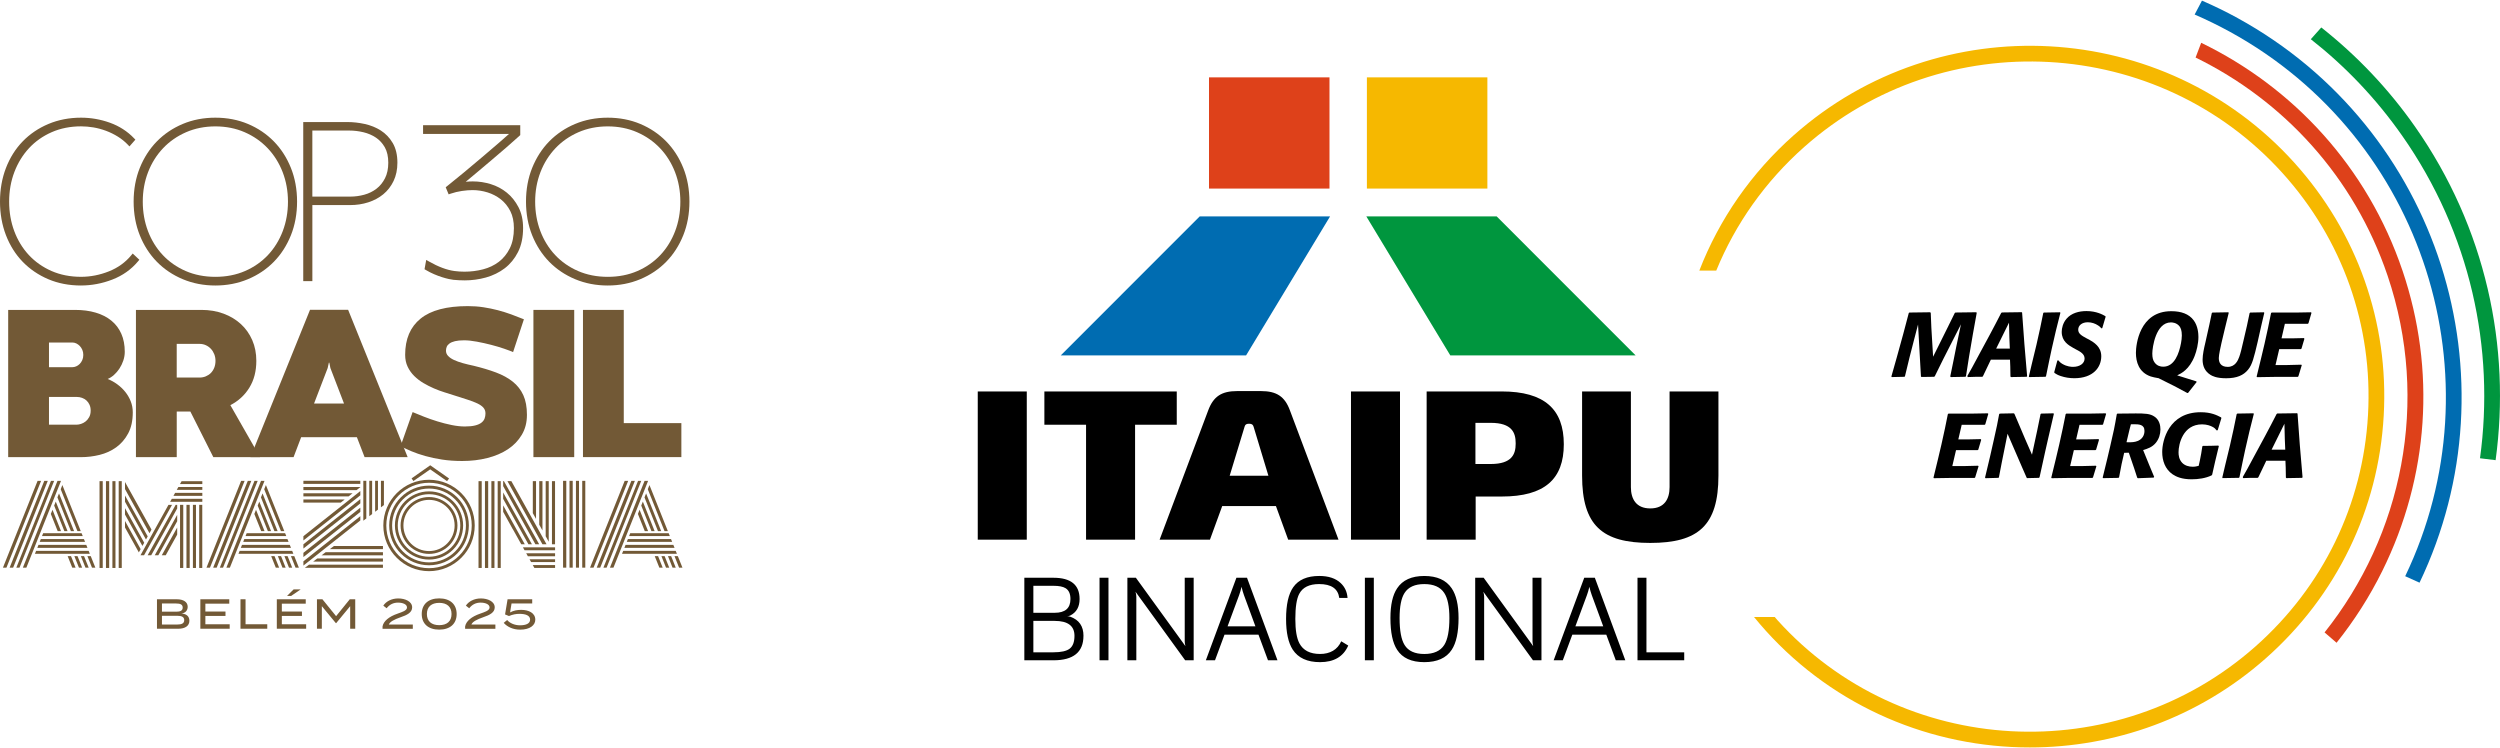 <svg xmlns="http://www.w3.org/2000/svg" id="Camada_1" data-name="Camada 1" viewBox="0 0 1280 383"><defs><style>      .cls-1 {        fill: #000;      }      .cls-1, .cls-2, .cls-3, .cls-4, .cls-5, .cls-6, .cls-7 {        stroke-width: 0px;      }      .cls-2 {        fill: #006cb1;      }      .cls-3 {        fill: none;      }      .cls-4 {        fill: #725936;      }      .cls-5 {        fill: #de411a;      }      .cls-6 {        fill: #00963e;      }      .cls-7 {        fill: #f6b800;      }    </style></defs><g><path class="cls-4" d="M41.51,146.18c-6.09,0-11.73-1.08-16.77-3.22-5.03-2.13-9.45-5.14-13.12-8.92-3.67-3.79-6.55-8.37-8.58-13.64-2.02-5.25-3.04-11.03-3.04-17.19s1.02-11.93,3.04-17.18c2.02-5.26,4.91-9.85,8.58-13.64,3.67-3.78,8.1-6.79,13.18-8.92,5.08-2.14,10.7-3.22,16.71-3.22,5.03,0,9.99.87,14.76,2.58,4.8,1.73,8.95,4.4,12.34,7.94l.7.73-3.03,3.46-.84-.88c-1.5-1.57-3.21-2.96-5.1-4.13-1.9-1.18-3.95-2.19-6.07-2.98-2.13-.79-4.3-1.38-6.45-1.74-2.17-.36-4.29-.54-6.31-.54-5.49,0-10.55,1.01-15.05,2.99-4.5,1.98-8.41,4.73-11.61,8.19-3.21,3.46-5.73,7.58-7.5,12.23-1.77,4.66-2.67,9.74-2.67,15.11s.88,10.45,2.62,15.12c1.73,4.65,4.24,8.77,7.44,12.22,3.2,3.45,7.11,6.21,11.61,8.19,4.5,1.98,9.6,2.99,15.17,2.99,4.76,0,9.54-.93,14.2-2.78,4.61-1.82,8.47-4.59,11.47-8.24l.75-.91,3.41,3.2-.67.8c-3.46,4.16-7.89,7.3-13.15,9.33-5.22,2.02-10.61,3.04-16.01,3.04Z"></path><path class="cls-4" d="M67.59,131.06c-3.06,3.71-6.99,6.54-11.69,8.39-4.72,1.87-9.57,2.81-14.4,2.81-5.64,0-10.82-1.02-15.38-3.03-4.57-2.01-8.54-4.81-11.79-8.32-3.25-3.51-5.79-7.68-7.55-12.4-1.76-4.73-2.65-9.87-2.65-15.3s.91-10.58,2.7-15.3c1.79-4.72,4.35-8.9,7.61-12.41,3.25-3.5,7.21-6.3,11.79-8.32,4.57-2.01,9.71-3.03,15.27-3.03,2.05,0,4.2.19,6.4.55,2.19.37,4.4.96,6.55,1.76,2.16.81,4.24,1.83,6.17,3.03,1.93,1.2,3.68,2.62,5.21,4.22l.43.45,2.32-2.65-.36-.38c-3.33-3.48-7.42-6.11-12.14-7.81-4.7-1.69-9.61-2.55-14.57-2.55-5.94,0-11.49,1.07-16.51,3.18-5.01,2.11-9.38,5.07-13,8.8-3.62,3.73-6.47,8.26-8.46,13.45-1.99,5.19-3,10.91-3,16.99s1.01,11.8,3,16.99c1.99,5.19,4.84,9.72,8.46,13.45,3.62,3.73,7.98,6.69,12.94,8.8,4.97,2.11,10.55,3.18,16.56,3.18,5.34,0,10.66-1.01,15.82-3,5.18-2,9.53-5.09,12.93-9.18l.34-.41-2.63-2.46-.39.47Z"></path><path class="cls-4" d="M110.26,146.18c-5.94,0-11.54-1.08-16.65-3.22-5.11-2.13-9.58-5.14-13.29-8.92-3.7-3.78-6.65-8.34-8.74-13.57-2.1-5.21-3.16-11.02-3.16-17.26s1.06-12.04,3.16-17.25c2.1-5.22,5.04-9.79,8.74-13.57,3.7-3.78,8.15-6.78,13.23-8.92,5.08-2.14,10.7-3.22,16.71-3.22s11.63,1.08,16.71,3.22c5.08,2.14,9.53,5.14,13.23,8.92,3.7,3.78,6.64,8.34,8.74,13.57,2.1,5.22,3.16,11.03,3.16,17.25s-1.06,12.04-3.16,17.26c-2.1,5.22-5.04,9.79-8.74,13.57-3.71,3.79-8.18,6.79-13.29,8.92-5.12,2.14-10.72,3.22-16.66,3.22ZM110.26,64.71c-5.41,0-10.46,1.01-15,2.99-4.54,1.98-8.51,4.74-11.78,8.2-3.28,3.46-5.86,7.57-7.66,12.23-1.81,4.66-2.72,9.74-2.72,15.1s.9,10.44,2.67,15.11c1.77,4.65,4.31,8.77,7.55,12.22,3.24,3.46,7.19,6.21,11.72,8.19,4.54,1.98,9.66,2.99,15.23,2.99s10.69-1.01,15.23-2.99c4.54-1.98,8.48-4.74,11.72-8.19,3.24-3.46,5.78-7.57,7.55-12.22,1.77-4.67,2.67-9.75,2.67-15.11s-.92-10.43-2.72-15.1c-1.8-4.65-4.38-8.77-7.66-12.23-3.28-3.46-7.24-6.22-11.78-8.2-4.54-1.98-9.59-2.99-15-2.99Z"></path><path class="cls-4" d="M139.82,72.77c-3.66-3.73-8.05-6.69-13.06-8.8-5.01-2.11-10.57-3.18-16.5-3.18s-11.49,1.07-16.51,3.18c-5.01,2.11-9.4,5.07-13.06,8.8-3.65,3.73-6.56,8.23-8.63,13.39-2.07,5.15-3.12,10.89-3.12,17.06s1.05,11.91,3.12,17.06c2.07,5.16,4.97,9.66,8.63,13.39,3.66,3.73,8.07,6.69,13.11,8.8,5.05,2.11,10.58,3.18,16.45,3.18s11.4-1.07,16.45-3.18c5.04-2.11,9.45-5.07,13.11-8.8,3.65-3.73,6.56-8.24,8.63-13.39,2.07-5.16,3.12-10.89,3.12-17.06s-1.05-11.9-3.12-17.06c-2.07-5.16-4.98-9.66-8.63-13.39ZM110.26,142.27c-5.64,0-10.84-1.02-15.44-3.03-4.61-2.01-8.61-4.81-11.9-8.32-3.29-3.51-5.87-7.68-7.66-12.4-1.79-4.72-2.7-9.87-2.7-15.3s.93-10.57,2.76-15.29c1.83-4.72,4.44-8.89,7.77-12.4,3.32-3.51,7.35-6.31,11.96-8.32,4.61-2.01,9.73-3.03,15.22-3.03s10.61,1.02,15.22,3.03c4.61,2.01,8.63,4.81,11.96,8.32,3.33,3.51,5.94,7.68,7.77,12.4,1.83,4.73,2.76,9.87,2.76,15.29s-.91,10.57-2.7,15.3c-1.79,4.72-4.37,8.89-7.66,12.4-3.29,3.51-7.29,6.31-11.9,8.32-4.6,2.01-9.8,3.03-15.44,3.03Z"></path><path class="cls-4" d="M311.16,146.18c-5.94,0-11.54-1.08-16.66-3.22-5.11-2.13-9.58-5.13-13.29-8.92-3.7-3.78-6.64-8.34-8.74-13.57-2.1-5.22-3.16-11.02-3.16-17.26s1.06-12.04,3.16-17.25c2.1-5.22,5.04-9.79,8.74-13.57,3.7-3.78,8.15-6.78,13.23-8.92,5.08-2.14,10.7-3.22,16.71-3.22s11.63,1.08,16.71,3.22c5.08,2.14,9.53,5.14,13.23,8.92,3.7,3.78,6.64,8.34,8.74,13.57,2.1,5.22,3.16,11.03,3.16,17.25s-1.06,12.04-3.16,17.26c-2.1,5.22-5.04,9.79-8.74,13.57-3.71,3.79-8.18,6.79-13.29,8.92-5.12,2.14-10.72,3.22-16.66,3.22ZM311.16,64.71c-5.41,0-10.46,1.01-15,2.99-4.54,1.98-8.51,4.74-11.78,8.2-3.28,3.46-5.86,7.57-7.66,12.23-1.81,4.66-2.72,9.74-2.72,15.1s.9,10.45,2.67,15.11c1.77,4.65,4.31,8.77,7.55,12.22,3.24,3.46,7.18,6.21,11.72,8.19,4.54,1.98,9.66,2.99,15.23,2.99s10.69-1.01,15.23-2.99c4.54-1.98,8.48-4.74,11.72-8.19,3.24-3.45,5.78-7.57,7.55-12.22,1.77-4.66,2.67-9.75,2.67-15.11s-.92-10.44-2.72-15.1c-1.8-4.65-4.38-8.77-7.66-12.23-3.28-3.46-7.24-6.22-11.78-8.2-4.54-1.98-9.59-2.99-15-2.99Z"></path><path class="cls-4" d="M340.72,72.77c-3.66-3.73-8.05-6.69-13.06-8.8-5.01-2.11-10.57-3.18-16.5-3.18s-11.49,1.07-16.51,3.18c-5.01,2.11-9.4,5.07-13.06,8.8-3.65,3.73-6.56,8.23-8.63,13.39-2.07,5.15-3.12,10.89-3.12,17.06s1.05,11.91,3.12,17.06c2.07,5.16,4.97,9.66,8.63,13.39,3.66,3.73,8.07,6.69,13.11,8.8,5.05,2.11,10.58,3.18,16.45,3.18s11.4-1.07,16.45-3.18c5.04-2.11,9.45-5.07,13.11-8.8,3.65-3.73,6.56-8.24,8.63-13.39,2.07-5.16,3.12-10.89,3.12-17.06s-1.05-11.9-3.12-17.06c-2.07-5.16-4.98-9.66-8.63-13.39ZM311.16,142.27c-5.64,0-10.84-1.02-15.44-3.03-4.61-2.01-8.61-4.81-11.9-8.32-3.29-3.51-5.87-7.68-7.66-12.4-1.79-4.72-2.7-9.87-2.7-15.3s.93-10.57,2.76-15.29c1.83-4.72,4.44-8.89,7.77-12.4,3.32-3.51,7.35-6.31,11.96-8.32,4.61-2.01,9.73-3.03,15.22-3.03s10.61,1.02,15.22,3.03c4.61,2.01,8.63,4.81,11.96,8.32,3.33,3.51,5.94,7.68,7.77,12.4,1.83,4.73,2.76,9.87,2.76,15.29s-.91,10.57-2.7,15.3c-1.79,4.72-4.37,8.89-7.66,12.4-3.29,3.51-7.29,6.31-11.9,8.32-4.6,2.01-9.8,3.03-15.44,3.03Z"></path><path class="cls-4" d="M155.26,143.94V62.49h22.6c2.89,0,5.87.33,8.85.98,3.02.66,5.8,1.78,8.25,3.34,2.48,1.58,4.55,3.74,6.12,6.42,1.59,2.7,2.39,6.09,2.39,10.07,0,3.51-.66,6.66-1.96,9.37-1.3,2.71-3.07,5-5.28,6.81-2.19,1.8-4.78,3.18-7.7,4.12-2.89.93-6,1.4-9.23,1.4h-19.37v38.95h-4.68ZM179.42,100.66c2.35,0,4.74-.33,7.1-.97,2.31-.63,4.4-1.66,6.22-3.05,1.8-1.38,3.28-3.2,4.39-5.39,1.11-2.18,1.67-4.86,1.67-7.95s-.59-5.79-1.76-7.85c-1.18-2.07-2.72-3.76-4.58-5-1.89-1.26-4.05-2.19-6.42-2.75-2.41-.57-4.83-.86-7.19-.86h-18.93v33.82h19.49Z"></path><path class="cls-4" d="M194.67,67.26c-2.4-1.52-5.11-2.62-8.07-3.27-2.94-.64-5.88-.96-8.74-.96h-22.06v80.38h3.6v-38.95h19.91c3.18,0,6.23-.46,9.07-1.37,2.86-.91,5.38-2.27,7.52-4.02,2.14-1.76,3.87-3.99,5.13-6.63,1.26-2.64,1.9-5.72,1.9-9.14,0-3.89-.78-7.19-2.32-9.8-1.53-2.6-3.54-4.7-5.95-6.24ZM199.33,83.3c0,3.17-.58,5.93-1.73,8.19-1.15,2.26-2.68,4.14-4.54,5.57-1.87,1.44-4.03,2.5-6.41,3.15-2.4.66-4.84.99-7.24.99h-20.02v-34.9h19.46c2.4,0,4.86.3,7.31.88,2.43.58,4.64,1.53,6.59,2.83,1.93,1.29,3.53,3.03,4.74,5.18,1.21,2.14,1.83,4.87,1.83,8.11Z"></path><path class="cls-4" d="M237.81,143.55c-1.73,0-3.63-.09-5.64-.28-2.23-.21-8.62-1.72-14.15-5.04l-.66-.4.86-4.75,1.36.77c4.82,2.75,9.25,4.41,13.17,4.92,1.67.22,3.33.33,5.06.33,3.25,0,6.45-.4,9.52-1.2,3.02-.78,5.73-2.07,8.06-3.84,2.31-1.75,4.2-4.07,5.61-6.89,1.41-2.82,2.12-6.3,2.12-10.36,0-3.39-.62-6.33-1.84-8.73-1.23-2.42-2.86-4.44-4.85-6.01-2.01-1.58-4.3-2.78-6.8-3.56-2.53-.78-5.11-1.18-7.67-1.18-1.64,0-3.49.15-5.49.44-1.97.29-3.92.76-5.78,1.4l-.99.34-1.5-3.64.66-.52c2.47-1.95,5.29-4.24,8.37-6.81,3.11-2.59,6.27-5.25,9.4-7.89,3.08-2.6,6.07-5.16,8.89-7.6,1.94-1.68,3.65-3.18,5.11-4.49h-44.02v-4.45h49.76v5.06l-.36.33c-1.85,1.7-4.04,3.65-6.52,5.79-2.48,2.14-5.08,4.37-7.73,6.61-2.6,2.2-5.27,4.45-8.17,6.89-1.75,1.47-3.47,2.9-5.13,4.27.04,0,.07,0,.11-.01,1.19-.11,2.37-.17,3.52-.17,3.08,0,6.17.47,9.17,1.39,3.03.93,5.79,2.39,8.2,4.34,2.42,1.95,4.44,4.46,6,7.46,1.57,3.02,2.36,6.6,2.36,10.64,0,4.78-.87,8.92-2.58,12.31-1.71,3.38-4,6.18-6.81,8.33-2.78,2.12-6.02,3.71-9.61,4.72-3.55.99-7.25,1.49-10.99,1.49Z"></path><path class="cls-4" d="M259.1,99.02c-2.36-1.9-5.06-3.33-8.02-4.24-2.95-.91-5.98-1.37-9.01-1.37-1.13,0-2.3.06-3.47.17-.65.06-1.32.17-2.01.31,2.12-1.75,4.34-3.6,6.63-5.52,2.9-2.43,5.58-4.68,8.17-6.88,2.65-2.24,5.25-4.46,7.73-6.61,2.47-2.13,4.66-4.08,6.5-5.78l.18-.17v-4.29h-48.68v3.38h44.88c-1.67,1.52-3.74,3.34-6.15,5.44-2.82,2.44-5.81,5-8.89,7.61-3.12,2.64-6.29,5.29-9.4,7.89-3.1,2.58-5.92,4.87-8.38,6.82l-.34.27,1.15,2.8.51-.18c1.89-.66,3.87-1.14,5.88-1.43,2.02-.29,3.9-.44,5.57-.44,2.61,0,5.25.41,7.83,1.21,2.57.8,4.92,2.03,6.98,3.65,2.05,1.62,3.73,3.7,4.99,6.19,1.26,2.48,1.9,5.5,1.9,8.98,0,4.14-.73,7.71-2.18,10.6-1.45,2.89-3.39,5.27-5.77,7.08-2.39,1.81-5.17,3.13-8.25,3.93-3.11.8-6.36,1.21-9.65,1.21-1.75,0-3.43-.11-5.13-.33-3.98-.52-8.48-2.2-13.36-4.99l-.7-.4-.66,3.64.34.2c5.45,3.27,11.73,4.76,13.92,4.97,2,.19,3.88.28,5.59.28,3.69,0,7.33-.5,10.84-1.48,3.52-.99,6.69-2.54,9.43-4.63,2.74-2.1,4.98-4.84,6.65-8.14,1.67-3.31,2.52-7.37,2.52-12.06,0-3.95-.77-7.45-2.3-10.39-1.52-2.93-3.49-5.38-5.86-7.29Z"></path><g><path class="cls-4" d="M41.49,234.05H4.19v-75.38h34.14c3.95,0,7.5.46,10.64,1.39,3.14.92,5.82,2.29,8.04,4.1,2.22,1.81,3.92,4.05,5.1,6.71,1.18,2.66,1.77,5.75,1.77,9.26,0,1.52-.25,3.01-.75,4.49-.5,1.48-1.16,2.84-1.97,4.07-.81,1.24-1.75,2.33-2.8,3.27-1.05.94-2.13,1.63-3.24,2.08,1.7.66,3.33,1.56,4.88,2.69,1.55,1.13,2.92,2.42,4.1,3.88,1.18,1.46,2.12,3.08,2.83,4.85.7,1.77,1.05,3.66,1.05,5.65,0,4.29-.79,7.89-2.36,10.81-1.57,2.92-3.61,5.28-6.12,7.1-2.51,1.81-5.35,3.1-8.51,3.88-3.16.78-6.33,1.16-9.51,1.16ZM37.11,175.36h-12.03v12.64h11.97c.63,0,1.28-.14,1.94-.42.66-.28,1.27-.68,1.8-1.22.54-.54.98-1.19,1.33-1.97.35-.78.53-1.66.53-2.66s-.17-1.83-.5-2.6c-.33-.78-.77-1.44-1.3-1.99-.54-.55-1.13-.99-1.77-1.3-.65-.31-1.3-.47-1.97-.47ZM25.08,203.24v14.19h14.24c.63,0,1.35-.13,2.16-.39.81-.26,1.58-.66,2.3-1.22.72-.55,1.34-1.29,1.86-2.22.52-.92.78-2.05.78-3.38,0-1.11-.19-2.1-.58-2.97-.39-.87-.91-1.6-1.55-2.19-.65-.59-1.4-1.04-2.27-1.36-.87-.31-1.78-.47-2.74-.47h-14.19Z"></path><path class="cls-4" d="M133.11,234.05h-23.89l-11.75-23.33h-6.98v23.33h-20.89v-75.38h33.53c4.1,0,7.87.64,11.31,1.91,3.44,1.27,6.4,3.06,8.9,5.35,2.49,2.29,4.43,5.04,5.82,8.23,1.39,3.2,2.08,6.73,2.08,10.61,0,5.28-1.19,9.86-3.57,13.72-2.38,3.86-5.63,6.84-9.73,8.95l15.19,26.6ZM90.49,193.31h11.69c1.11,0,2.16-.2,3.16-.61,1-.41,1.87-.98,2.6-1.72.74-.74,1.32-1.63,1.75-2.69.42-1.05.64-2.23.64-3.52,0-1.22-.21-2.36-.64-3.44-.43-1.07-1.01-2-1.75-2.77-.74-.78-1.6-1.39-2.58-1.83-.98-.44-2.02-.66-3.13-.66h-11.75v17.24Z"></path><path class="cls-4" d="M208.73,234.05h-22.06l-3.94-10.2h-28.54l-3.88,10.2h-22.06l30.48-75.43h19.51l30.48,75.43ZM168.38,185.67l-.61,2.77-6.98,18.18h15.35l-6.98-18.18-.55-2.77h-.22Z"></path><path class="cls-4" d="M205.05,228.56l6.21-17.57c1.66.7,3.59,1.49,5.79,2.35,2.2.87,4.5,1.67,6.9,2.41,2.4.74,4.82,1.36,7.26,1.86,2.44.5,4.71.75,6.82.75s3.9-.18,5.27-.53c1.37-.35,2.44-.83,3.21-1.44.78-.61,1.31-1.32,1.61-2.13.3-.81.44-1.68.44-2.6,0-1.14-.34-2.11-1.03-2.91-.68-.79-1.72-1.52-3.1-2.19-1.39-.66-3.12-1.33-5.21-1.99-2.09-.67-4.52-1.44-7.29-2.33-1.26-.41-2.74-.88-4.46-1.41-1.72-.53-3.48-1.19-5.29-1.97-1.81-.78-3.59-1.68-5.35-2.72-1.76-1.03-3.34-2.25-4.74-3.63-1.4-1.39-2.53-2.97-3.38-4.77-.85-1.79-1.27-3.81-1.27-6.07,0-8.09,2.63-14.27,7.9-18.54s13.33-6.4,24.19-6.4c2.77,0,5.43.19,7.98.58,2.55.39,5.02.9,7.4,1.52,2.38.63,4.68,1.35,6.9,2.16,2.22.81,4.36,1.65,6.43,2.49l-5.54,16.79c-1-.44-2.51-1.02-4.54-1.72-2.03-.7-4.26-1.37-6.68-1.99-2.42-.63-4.87-1.17-7.34-1.63-2.48-.46-4.66-.69-6.54-.69s-3.43.15-4.63.44c-1.2.3-2.14.69-2.83,1.19-.68.5-1.16,1.06-1.41,1.69-.26.63-.39,1.29-.39,1.99,0,1.04.37,1.94,1.11,2.72.74.78,1.75,1.46,3.02,2.05,1.28.59,2.77,1.13,4.49,1.61,1.72.48,3.56.92,5.51,1.33,4.29,1.04,8.11,2.18,11.47,3.44,3.36,1.26,6.23,2.83,8.59,4.71,2.36,1.89,4.17,4.19,5.4,6.9,1.24,2.72,1.86,6.07,1.86,10.06s-.88,7.3-2.63,10.25c-1.76,2.96-4.13,5.42-7.12,7.4-2.99,1.98-6.5,3.47-10.53,4.49-4.03,1.02-8.31,1.52-12.86,1.52-3.69,0-7.11-.24-10.25-.72-3.14-.48-6.02-1.09-8.65-1.83-2.62-.74-4.99-1.55-7.09-2.44-2.11-.89-3.97-1.72-5.6-2.49Z"></path><path class="cls-4" d="M273.11,234.05v-75.38h20.89v75.38h-20.89Z"></path><path class="cls-4" d="M298.48,234.05v-75.38h20.89v57.97h29.49v17.4h-50.38Z"></path></g><g><path class="cls-4" d="M96.97,317.78c0,2.72-2.22,4.14-5.78,4.14h-10.82v-15.09h10.19c3.32,0,5.54,1.36,5.54,3.84,0,1.72-1.06,3.28-3.28,3.43,2.35.15,4.14,1.23,4.14,3.69ZM82.92,313.19h7.24c2.03,0,3.38-.45,3.38-2.11s-1.36-2.09-3.38-2.09h-7.24v4.2ZM94.32,317.52c0-1.7-1.36-2.24-3.62-2.24h-7.78v4.48h7.78c2.26,0,3.62-.54,3.62-2.24Z"></path><path class="cls-4" d="M117.6,319.65v2.26h-15.02v-15.09h14.81v2.26h-12.24v4.03h10.3v2.26h-10.3v4.27h12.46Z"></path><path class="cls-4" d="M136.84,319.63v2.28h-13.71v-15.09h2.59v12.8h11.12Z"></path><path class="cls-4" d="M156.75,319.65v2.26h-15.02v-15.09h14.81v2.26h-12.24v4.03h10.3v2.26h-10.3v4.27h12.46ZM149.08,305.11h-2.11l3.36-3.34h3.62l-4.87,3.34Z"></path><path class="cls-4" d="M181.88,306.83v15.09h-2.59v-11.57l-7.18,8.71h-.15l-7.18-8.71v11.57h-2.5v-15.09h2.8l7,8.64,7-8.64h2.78Z"></path><path class="cls-4" d="M203.89,306.4c3.53,0,7.13,1.53,7.13,4.57,0,2.59-2.48,3.92-5.99,5.09-3.1,1.08-5.43,2.26-5.95,3.71h12.28v2.16h-15.5v-1.19c.47-2.69,3.25-5.02,7.69-6.55,2.78-.97,4.83-1.68,4.83-3.17,0-1.68-2.28-2.48-4.59-2.48-2.44,0-4.35.99-5.84,2.89l-1.7-1.34c1.34-2.09,4.16-3.69,7.63-3.69Z"></path><path class="cls-4" d="M215.93,314.37c0-4.96,3.34-8,8.94-8s8.94,3.04,8.94,8-3.32,8-8.94,8-8.94-3.04-8.94-8ZM231.19,314.37c0-3.77-2.44-5.71-6.31-5.71s-6.31,1.94-6.31,5.71,2.41,5.71,6.31,5.71,6.31-1.94,6.31-5.71Z"></path><path class="cls-4" d="M246.17,306.4c3.53,0,7.13,1.53,7.13,4.57,0,2.59-2.48,3.92-5.99,5.09-3.1,1.08-5.43,2.26-5.95,3.71h12.28v2.16h-15.5v-1.19c.47-2.69,3.25-5.02,7.69-6.55,2.78-.97,4.83-1.68,4.83-3.17,0-1.68-2.28-2.48-4.59-2.48-2.44,0-4.35.99-5.84,2.89l-1.7-1.34c1.34-2.09,4.16-3.69,7.63-3.69Z"></path><path class="cls-4" d="M266.3,320.15c2.95,0,5.11-.86,5.11-2.91s-2.16-2.95-5.45-2.95c-1.79,0-3.45.32-5.37,1.12l-2-.82,1.29-7.76h12.61v2.16h-10.58l-.75,4.57c1.87-.99,3.6-1.31,5.71-1.31,3.81,0,7.2,1.59,7.2,5.04,0,2.82-2.74,5.09-7.76,5.09-3.6,0-6.53-1.38-8.41-3.47l1.75-1.47c1.29,1.53,3.69,2.72,6.66,2.72Z"></path></g><rect class="cls-4" x="288.29" y="246.19" width="1.65" height="44.45"></rect><polygon class="cls-4" points="196.57 246.17 196.57 258.6 195.74 259.23 195.04 259.75 195.04 246.17 196.57 246.17"></polygon><rect class="cls-4" x="155.34" y="246.16" width="29.15" height="1.59"></rect><polygon class="cls-4" points="196.07 289.12 196.07 290.72 156.07 290.72 157.24 289.85 158.21 289.12 196.07 289.12"></polygon><g><path class="cls-4" d="M219.66,245.64c-12.9,0-23.4,10.5-23.4,23.4s10.5,23.4,23.4,23.4,23.4-10.5,23.4-23.4-10.5-23.4-23.4-23.4ZM219.66,290.91c-12.06,0-21.87-9.81-21.87-21.87s9.81-21.86,21.87-21.86,21.87,9.81,21.87,21.86-9.81,21.87-21.87,21.87Z"></path><path class="cls-4" d="M219.66,248.64c-11.25,0-20.39,9.15-20.39,20.39s9.15,20.39,20.39,20.39,20.39-9.15,20.39-20.39-9.15-20.39-20.39-20.39ZM219.66,287.94c-10.42,0-18.9-8.48-18.9-18.9s8.48-18.9,18.9-18.9,18.9,8.48,18.9,18.9-8.48,18.9-18.9,18.9Z"></path><path class="cls-4" d="M219.66,251.58c-9.63,0-17.46,7.83-17.46,17.46s7.83,17.46,17.46,17.46,17.46-7.84,17.46-17.46-7.83-17.46-17.46-17.46ZM219.66,285.05c-8.83,0-16.01-7.18-16.01-16.01s7.18-16.01,16.01-16.01,16.01,7.18,16.01,16.01-7.18,16.01-16.01,16.01Z"></path><path class="cls-4" d="M219.66,254.48c-8.03,0-14.56,6.53-14.56,14.56s6.53,14.56,14.56,14.56,14.56-6.53,14.56-14.56-6.53-14.56-14.56-14.56ZM219.66,282.15c-7.23,0-13.11-5.88-13.11-13.11s5.88-13.11,13.11-13.11,13.11,5.88,13.11,13.11-5.88,13.11-13.11,13.11Z"></path></g><polygon class="cls-4" points="228.89 246.35 220.27 240.31 211.66 246.29 210.73 244.93 220.28 238.22 229.93 244.99 228.89 246.35"></polygon><g><polygon class="cls-4" points="31.24 271.93 29.53 271.93 26.02 263.14 26.49 261.97 26.88 261 31.24 271.93"></polygon><polygon class="cls-4" points="20.96 246.19 20.19 246.19 20.11 246.19 19.25 246.19 1.51 290.63 2.37 290.63 2.45 290.63 3.3 290.63 21.04 246.19 20.96 246.19"></polygon><polygon class="cls-4" points="26.1 246.19 8.36 290.63 9.99 290.63 27.73 246.19 26.1 246.19"></polygon><polygon class="cls-4" points="45.99 283.56 17.88 283.56 18.49 282.03 45.38 282.03 45.99 283.56"></polygon><polygon class="cls-4" points="34.58 271.93 32.95 271.93 27.73 258.86 28.16 257.78 28.55 256.81 34.58 271.93"></polygon><polygon class="cls-4" points="37.93 271.93 36.3 271.93 29.4 254.67 29.83 253.59 30.22 252.62 37.93 271.93"></polygon><polygon class="cls-4" points="41.35 271.93 39.64 271.93 31.08 250.48 31.55 249.31 31.93 248.33 41.35 271.93"></polygon><polygon class="cls-4" points="22.68 246.19 24.47 246.19 6.73 290.63 4.94 290.63 22.68 246.19"></polygon><polygon class="cls-4" points="29.44 246.19 31.24 246.19 13.5 290.63 11.71 290.63 29.44 246.19"></polygon><polygon class="cls-4" points="44.77 280.5 19.1 280.5 19.71 278.97 44.17 278.97 44.77 280.5"></polygon><polygon class="cls-4" points="43.55 277.44 20.32 277.44 20.9 275.99 42.97 275.99 43.55 277.44"></polygon><polygon class="cls-4" points="42.36 274.46 21.51 274.46 22.1 273 41.78 273 42.36 274.46"></polygon><line class="cls-3" x1="18.49" y1="282.03" x2="17.88" y2="283.56"></line><line class="cls-3" x1="19.71" y1="278.97" x2="19.1" y2="280.5"></line><line class="cls-3" x1="20.9" y1="275.99" x2="20.32" y2="277.44"></line><line class="cls-3" x1="22.1" y1="273" x2="21.51" y2="274.46"></line><polygon class="cls-4" points="48.82 290.63 47.1 290.63 44.76 284.75 46.47 284.75 48.82 290.63"></polygon><polygon class="cls-4" points="45.4 290.63 43.76 290.63 41.41 284.75 43.04 284.75 45.4 290.63"></polygon><polygon class="cls-4" points="42.05 290.63 40.42 290.63 38.07 284.75 39.7 284.75 42.05 290.63"></polygon><polygon class="cls-4" points="38.7 290.63 36.99 290.63 34.64 284.75 36.36 284.75 38.7 290.63"></polygon></g><g><polygon class="cls-4" points="135.44 271.93 133.73 271.93 130.22 263.14 130.69 261.97 131.08 261 135.44 271.93"></polygon><polygon class="cls-4" points="125.17 246.19 124.39 246.19 124.31 246.19 123.46 246.19 105.72 290.63 106.57 290.63 106.65 290.63 107.51 290.63 125.25 246.19 125.17 246.19"></polygon><polygon class="cls-4" points="130.3 246.19 112.56 290.63 114.2 290.63 131.94 246.19 130.3 246.19"></polygon><polygon class="cls-4" points="150.2 283.56 122.09 283.56 122.7 282.03 149.59 282.03 150.2 283.56"></polygon><polygon class="cls-4" points="138.79 271.93 137.15 271.93 131.94 258.86 132.37 257.78 132.75 256.81 138.79 271.93"></polygon><polygon class="cls-4" points="142.13 271.93 140.5 271.93 133.61 254.67 134.04 253.59 134.43 252.62 142.13 271.93"></polygon><polygon class="cls-4" points="145.56 271.93 143.84 271.93 135.28 250.48 135.75 249.31 136.14 248.33 145.56 271.93"></polygon><polygon class="cls-4" points="126.88 246.19 128.68 246.19 110.94 290.63 109.14 290.63 126.88 246.19"></polygon><polygon class="cls-4" points="133.65 246.19 135.44 246.19 117.7 290.63 115.91 290.63 133.65 246.19"></polygon><polygon class="cls-4" points="148.98 280.5 123.3 280.5 123.91 278.97 148.37 278.97 148.98 280.5"></polygon><polygon class="cls-4" points="147.75 277.44 124.52 277.44 125.1 275.99 147.17 275.99 147.75 277.44"></polygon><polygon class="cls-4" points="146.56 274.46 125.72 274.46 126.3 273 145.98 273 146.56 274.46"></polygon><line class="cls-3" x1="122.7" y1="282.03" x2="122.09" y2="283.56"></line><line class="cls-3" x1="123.91" y1="278.97" x2="123.3" y2="280.5"></line><line class="cls-3" x1="125.1" y1="275.99" x2="124.52" y2="277.44"></line><line class="cls-3" x1="126.3" y1="273" x2="125.72" y2="274.46"></line><polygon class="cls-4" points="153.02 290.63 151.31 290.63 148.96 284.75 150.67 284.75 153.02 290.63"></polygon><polygon class="cls-4" points="149.6 290.63 147.96 290.63 145.62 284.75 147.25 284.75 149.6 290.63"></polygon><polygon class="cls-4" points="146.25 290.63 144.62 290.63 142.27 284.75 143.91 284.75 146.25 290.63"></polygon><polygon class="cls-4" points="142.91 290.63 141.2 290.63 138.85 284.75 140.56 284.75 142.91 290.63"></polygon></g><g><polygon class="cls-4" points="331.82 271.93 330.12 271.93 326.61 263.14 327.07 261.97 327.47 261 331.82 271.93"></polygon><polygon class="cls-4" points="321.55 246.19 320.77 246.19 320.7 246.19 319.84 246.19 302.1 290.63 302.96 290.63 303.03 290.63 303.89 290.63 321.63 246.19 321.55 246.19"></polygon><polygon class="cls-4" points="326.69 246.19 308.95 290.63 310.58 290.63 328.32 246.19 326.69 246.19"></polygon><polygon class="cls-4" points="346.58 283.56 318.47 283.56 319.08 282.03 345.97 282.03 346.58 283.56"></polygon><polygon class="cls-4" points="335.17 271.93 333.54 271.93 328.32 258.86 328.75 257.78 329.14 256.81 335.17 271.93"></polygon><polygon class="cls-4" points="338.52 271.93 336.88 271.93 329.99 254.67 330.42 253.59 330.81 252.62 338.52 271.93"></polygon><polygon class="cls-4" points="341.94 271.93 340.23 271.93 331.67 250.48 332.13 249.31 332.52 248.33 341.94 271.93"></polygon><polygon class="cls-4" points="323.26 246.19 325.06 246.19 307.32 290.63 305.53 290.63 323.26 246.19"></polygon><polygon class="cls-4" points="330.03 246.19 331.83 246.19 314.09 290.63 312.29 290.63 330.03 246.19"></polygon><polygon class="cls-4" points="345.36 280.5 319.68 280.5 320.29 278.97 344.75 278.97 345.36 280.5"></polygon><polygon class="cls-4" points="344.14 277.44 320.91 277.44 321.49 275.99 343.56 275.99 344.14 277.44"></polygon><polygon class="cls-4" points="342.95 274.46 322.1 274.46 322.68 273 342.36 273 342.95 274.46"></polygon><line class="cls-3" x1="319.08" y1="282.03" x2="318.47" y2="283.56"></line><line class="cls-3" x1="320.29" y1="278.97" x2="319.68" y2="280.5"></line><line class="cls-3" x1="321.49" y1="275.99" x2="320.91" y2="277.44"></line><line class="cls-3" x1="322.68" y1="273" x2="322.1" y2="274.46"></line><polygon class="cls-4" points="349.41 290.63 347.69 290.63 345.35 284.75 347.05 284.75 349.41 290.63"></polygon><polygon class="cls-4" points="345.98 290.63 344.34 290.63 342 284.75 343.63 284.75 345.98 290.63"></polygon><polygon class="cls-4" points="342.64 290.63 341 290.63 338.65 284.75 340.29 284.75 342.64 290.63"></polygon><polygon class="cls-4" points="339.29 290.63 337.58 290.63 335.23 284.75 336.94 284.75 339.29 290.63"></polygon></g><g><rect class="cls-4" x="50.96" y="246.35" width="1.64" height="44.45"></rect><polygon class="cls-4" points="87.96 255.4 87.11 256.92 103.59 256.92 103.59 255.4 87.96 255.4"></polygon><polygon class="cls-4" points="77.56 271.14 64 246.79 64 250.42 76.54 273 77.56 271.14"></polygon><polygon class="cls-4" points="64 266.73 64 270.07 71.08 282.82 72.01 281.16 64 266.73"></polygon><polygon class="cls-4" points="86.26 258.48 71.94 284.28 73.76 284.28 88.08 258.48 86.26 258.48"></polygon><polygon class="cls-4" points="83.87 284.28 83.88 284.28 84.86 284.28 90.72 273.72 90.72 270.09 82.84 284.28 83.87 284.28"></polygon><rect class="cls-4" x="92.18" y="258.48" width="1.65" height="32.32"></rect><polygon class="cls-4" points="89.66 252.34 88.81 253.87 103.59 253.87 103.59 252.34 89.66 252.34"></polygon><polygon class="cls-4" points="91.32 249.36 90.5 250.81 103.59 250.81 103.59 249.36 91.32 249.36"></polygon><polygon class="cls-4" points="92.97 246.37 92.16 247.83 103.59 247.83 103.59 246.37 92.97 246.37"></polygon><rect class="cls-4" x="54.25" y="246.35" width="1.65" height="44.45"></rect><rect class="cls-4" x="57.55" y="246.35" width="1.57" height="44.45"></rect><rect class="cls-4" x="60.77" y="246.35" width="1.57" height="44.45"></rect><polygon class="cls-4" points="73.83 277.88 64 260.17 64 263.45 72.92 279.52 73.83 277.88"></polygon><polygon class="cls-4" points="75.63 274.64 64 253.69 64 256.9 74.74 276.24 75.63 274.64"></polygon><rect class="cls-4" x="95.47" y="258.48" width="1.65" height="32.32"></rect><rect class="cls-4" x="98.77" y="258.48" width="1.57" height="32.32"></rect><polygon class="cls-4" points="101.99 290.8 103.56 290.8 103.56 263.63 103.56 258.48 101.99 258.48 101.99 290.8"></polygon><polygon class="cls-4" points="81.06 284.28 90.72 266.88 90.72 263.61 79.24 284.28 81.06 284.28"></polygon><polygon class="cls-4" points="75.61 284.28 77.43 284.28 90.72 260.33 90.72 258.48 89.93 258.48 75.61 284.28"></polygon></g><g><rect class="cls-4" x="245" y="246.35" width="1.64" height="44.45"></rect><polygon class="cls-4" points="268.58 281.75 267.73 280.23 284.2 280.23 284.2 281.75 268.58 281.75"></polygon><polygon class="cls-4" points="274.45 246.35 274.45 265.69 272.8 262.73 272.8 246.35 274.45 246.35"></polygon><polygon class="cls-4" points="270.27 284.81 269.42 283.28 284.2 283.28 284.2 284.81 270.27 284.81"></polygon><polygon class="cls-4" points="271.93 287.79 271.12 286.34 284.2 286.34 284.2 287.79 271.93 287.79"></polygon><polygon class="cls-4" points="273.59 290.78 272.78 289.32 284.2 289.32 284.2 290.78 273.59 290.78"></polygon><rect class="cls-4" x="248.3" y="246.35" width="1.65" height="44.45"></rect><rect class="cls-4" x="251.59" y="246.35" width="1.57" height="44.45"></rect><rect class="cls-4" x="254.81" y="246.35" width="1.57" height="44.45"></rect><polygon class="cls-4" points="277.74 246.35 277.74 271.6 276.09 268.64 276.09 246.35 277.74 246.35"></polygon><polygon class="cls-4" points="261.82 246.35 279.83 278.67 277.73 278.67 259.81 246.35 261.82 246.35"></polygon><polygon class="cls-4" points="280.95 246.35 280.95 277.37 279.39 274.56 279.39 246.35 280.95 246.35"></polygon><polygon class="cls-4" points="282.6 246.35 284.18 246.35 284.18 273.52 284.18 278.67 282.6 278.67 282.6 246.35"></polygon><g><polygon class="cls-4" points="268.69 278.67 266.88 278.67 262.58 270.94 262.54 270.94 257.62 262.06 257.62 258.76 268.69 278.67"></polygon><polygon class="cls-4" points="258.02 246.35 276.06 278.67 274.12 278.67 257.62 248.89 257.62 246.35 258.02 246.35"></polygon><polygon class="cls-4" points="272.35 278.67 270.55 278.67 257.62 255.42 257.62 252.15 271.34 276.82 271.34 276.86 272.35 278.67"></polygon></g><line class="cls-4" x1="257.62" y1="262.06" x2="257.62" y2="258.76"></line><line class="cls-4" x1="256.21" y1="246.35" x2="254.81" y2="246.35"></line></g><rect class="cls-4" x="291.59" y="246.19" width="1.64" height="44.45"></rect><rect class="cls-4" x="294.88" y="246.19" width="1.57" height="44.45"></rect><rect class="cls-4" x="298.1" y="246.19" width="1.57" height="44.45"></rect><polygon class="cls-4" points="180.52 252.55 178.5 254.14 155.34 254.14 155.34 252.55 180.52 252.55"></polygon><polygon class="cls-4" points="176.46 255.74 174.45 257.34 155.34 257.34 155.34 255.74 176.46 255.74"></polygon><polygon class="cls-4" points="196.07 285.93 196.07 287.53 160.34 287.53 161.5 286.65 162.47 285.93 196.07 285.93"></polygon><polygon class="cls-4" points="196.07 282.73 196.07 284.33 164.61 284.33 165.77 283.46 166.74 282.73 196.07 282.73"></polygon><polygon class="cls-4" points="196.07 279.54 196.07 281.14 168.87 281.14 170.04 280.26 171 279.54 196.07 279.54"></polygon><polygon class="cls-4" points="184.49 264.28 184.49 266.46 155.34 289.58 155.34 287.4 184.49 264.28"></polygon><polygon class="cls-4" points="184.49 259.92 184.49 262.1 155.34 285.22 155.34 283.04 184.49 259.92"></polygon><polygon class="cls-4" points="184.49 255.56 184.49 257.74 155.34 280.86 155.34 278.67 184.49 255.56"></polygon><polygon class="cls-4" points="184.49 251.42 184.49 253.6 155.34 276.72 155.34 274.53 184.49 251.42"></polygon><polygon class="cls-4" points="184.49 249.36 184.49 249.42 182.55 250.95 155.34 250.95 155.34 249.36 184.49 249.36"></polygon><polygon class="cls-4" points="193.52 246.17 193.52 260.91 192.75 261.5 192.06 262.02 192.06 246.17 193.52 246.17"></polygon><polygon class="cls-4" points="190.53 246.17 190.53 263.18 189.77 263.76 189.07 264.29 189.07 246.17 190.53 246.17"></polygon><polygon class="cls-4" points="187.55 246.17 187.55 265.45 186.71 266.08 186.02 266.6 186.02 246.17 187.55 246.17"></polygon></g><path class="cls-1" d="M1006.59,192.64l-.37.28-7.37.14-.33-.28,1.73-8.45,1.35-6.77,2.42-11.52-9.05,17.78c-1.82,3.59-2.42,4.8-4.38,8.87l-.38.23-6.35.09-.33-.23-.37-6.44-1.12-20.2-1.96,7.51-2.33,9.05-2.42,9.99-.28.23-6.44.14-.23-.28,2.8-9.9,3.27-11.85,2.85-10.78.32-.23,10.59-.14.33.28.32,7.74.33,5.5.56,9.24,7.28-14.65c1.63-3.36,2.1-4.29,3.82-7.75l.37-.23,10.59-.14.28.28-1.96,10.87-1.96,11.48-1.59,10.13Z"></path><path class="cls-1" d="M1022.03,178.5h7l-.23-5.51-.19-7.79-6.58,13.3ZM1035.32,160.07c.98,13.91,1.3,18.2,2.57,32.57l-.28.28-7.98.14-.28-.28-.09-5.18-.14-3.45h-9.8l-1.54,3.22-2.52,5.27-.33.28c-3.12,0-4.06,0-7.46.14l-.19-.56c2-3.54,2.57-4.48,5.88-10.73l5.55-10.27c2.33-4.38,3.55-6.67,5.88-11.24l.38-.28,10.13-.14.23.23Z"></path><path class="cls-1" d="M1047.54,192.69l-.33.23-8.26.14-.18-.28,1.49-6.34,2.43-10.03c1.63-7.14,2.1-9.38,3.45-16.1l.28-.28,8.31-.14.19.28c-2.05,8.03-2.52,9.94-4.43,18.43l-1.4,6.58-1.54,7.51Z"></path><path class="cls-1" d="M1051.78,190.49l1.58-5.88.47-.14c.61.7,1.03,1.21,2.14,1.87,2.29,1.35,4.48,1.49,5.42,1.49,3.36,0,5.92-1.68,5.92-4.25,0-2.29-2.05-3.45-4.29-4.62l-1.54-.84c-2.43-1.4-5.88-3.36-5.88-8.21,0-1.86.6-4.53,2.47-6.72,2.47-2.89,6.34-3.92,10.22-3.92,5.04,0,8.31,1.82,9.61,2.57l.19.32-1.73,5.83-.46.14c-.56-.7-.84-.94-1.59-1.45-1.58-1.07-3.45-1.68-5.36-1.68-2.99,0-4.9,1.63-4.9,3.78,0,2,1.54,2.99,4.43,4.53l1.12.56c2.43,1.4,6.25,3.59,6.25,8.54,0,5.6-4.1,11.24-13.81,11.24-2.38,0-4.71-.37-6.95-1.12-1.54-.51-2.28-.98-3.22-1.59l-.09-.46Z"></path><path class="cls-1" d="M1117.1,171.74c0-2.61-.61-3.83-1.12-4.57-1.59-2.1-4.01-2.1-4.48-2.1-7.74,0-9.52,12.83-9.52,15.96,0,2.15.37,3.5,1.21,4.62,1.26,1.68,2.94,2.1,4.39,2.1,5.79,0,8.12-6.86,9.1-12.08.23-1.31.42-2.61.42-3.92M1119.9,201.22c-5.09-2.8-8.02-4.29-14.75-7.6l-.55-.09c-1.03-.19-2.34-.42-3.45-.79-6.07-2.1-7.56-7.46-7.56-12.08,0-4.06,1.73-21.33,18.1-21.33,5.09,0,9.01,1.4,11.43,4.62,2.29,2.99,2.47,7.05,2.47,8.59,0,3.36-.93,7.14-1.91,9.66-2.75,7.09-7,9.05-8.96,9.99l9.84,3.08.09.37-4.34,5.51-.42.09Z"></path><path class="cls-1" d="M1159.32,160.16l-1.54,6.58-1.86,8.31c-1.91,8.08-2.75,11.66-4.95,14.28-2.29,2.76-5.6,4.34-11.2,4.34-5.09,0-7.14-1.22-7.98-1.73-2.94-1.82-4.06-4.57-4.06-7.79,0-2.61.75-5.93,1.4-8.68l2.05-9.19,1.26-5.97.32-.28,8.12-.14.23.28-1.96,8.02-1.77,7.47c-.42,1.91-1.35,6.02-1.35,7.65,0,2.1.79,4.53,4.57,4.53s5.22-3.22,5.88-5.09c.65-1.72,1.26-4.29,2.24-8.58l1.68-7.23,1.4-6.63.33-.28,6.95-.14.24.28Z"></path><path class="cls-1" d="M1176.76,192.69l-.33.28h-12.04l-8.77.14-.23-.28,2.29-9.38,1.78-7.51c1.72-7.65,2.01-9.1,3.31-15.63l.32-.28h12.22l7.89-.14.28.28-1.54,5.32-.32.28h-11.76l-1.72,7.47h5.23l6.25-.14.23.37-1.49,5.04-.37.23h-11.02l-.7,2.99-1.21,5.18h5.6l7.6-.19.24.28-1.73,5.69Z"></path><path class="cls-1" d="M1011.3,244.42l-.33.28h-12.03l-8.77.14-.23-.28,2.28-9.38,1.77-7.51c1.72-7.65,2.01-9.1,3.31-15.63l.32-.28h12.23l7.88-.14.28.28-1.54,5.32-.32.28h-11.76l-1.73,7.47h5.23l6.25-.14.23.37-1.49,5.04-.37.23h-11.02l-.7,2.99-1.21,5.18h5.6l7.6-.19.24.28-1.73,5.69Z"></path><path class="cls-1" d="M1044.24,244.38l-.33.28-5.97.14-.28-.18-2.33-5.32-7.46-17.22-2.99,14.84-1.44,7.51-.28.23-6.58.18-.24-.32,2.57-10.78,1.91-8.45c1.54-6.77,1.87-8.45,2.75-13.25l.33-.28,7.14-.14.33.23,2.43,5.69,3.03,7.14c2.19,4.99,2.38,5.41,3.55,8.12l2.66-12.36,1.73-8.45.28-.23,6.3-.14.23.28-2.94,12.69-1.45,6.39-2.94,13.39Z"></path><path class="cls-1" d="M1071.62,244.42l-.33.28h-12.04l-8.77.14-.23-.28,2.29-9.38,1.77-7.51c1.72-7.65,2.01-9.1,3.31-15.63l.32-.28h12.22l7.89-.14.28.28-1.54,5.32-.32.28h-11.76l-1.73,7.47h5.23l6.25-.14.23.37-1.49,5.04-.37.23h-11.01l-.7,2.99-1.21,5.18h5.6l7.6-.19.24.28-1.73,5.69Z"></path><path class="cls-1" d="M1088.78,226.41l.84.04c1.68,0,3.36,0,5.09-.75,3.17-1.4,3.26-4.38,3.26-5.04,0-3.45-2.89-3.45-5.79-3.45l-1.17.04-.75,2.89-1.49,6.25ZM1093.12,211.67c5.13,0,7.79.09,10.03,1.68,2.47,1.68,2.99,4.48,2.99,6.53,0,2.47-.79,4.9-2.33,6.81-1.87,2.29-4.2,3.03-6.53,3.74l3.27,8.03,2.38,5.69-.23.38-8.12.32-.33-.28-1.53-4.71-2.76-8.07-2.38.05c-1.16,4.85-1.49,6.39-2.61,12.55l-.33.28-7.84.14-.23-.28,2.38-9.76,1.4-5.97c1.86-7.93,2.29-9.98,3.45-16.75l.28-.28,9.05-.09Z"></path><path class="cls-1" d="M1136.04,228.46c-.65,2.57-1.3,5.18-1.87,7.75-.56,2.28-1.03,4.53-1.54,6.81l-.28.37c-3.08,1.49-6.82,2.01-10.27,2.01-4.99,0-7.84-1.31-9.66-2.52-3.97-2.71-5.37-7.14-5.37-11.48,0-5.92,3.41-20.34,19.69-20.34,5.36,0,8.26,1.5,10.5,2.66l.09.42-1.86,6.11-.51.14c-.7-.84-1.12-1.35-2.28-1.91-.8-.42-2.66-1.21-5.23-1.21-9.8,0-12.04,10.13-12.04,14.28,0,1.45.19,3.64,1.87,5.42,1.4,1.44,3.41,2,5.41,2,1.21,0,2.1-.23,3.04-.47l.6-2.71c.65-3.22.79-4.01,1.26-7.23l.33-.28c3.03,0,3.97,0,7.89-.14l.23.33Z"></path><path class="cls-1" d="M1146.58,244.42l-.33.23-8.26.14-.18-.28,1.49-6.35,2.43-10.03c1.63-7.14,2.1-9.38,3.45-16.1l.28-.28,8.31-.14.19.28c-2.05,8.03-2.52,9.94-4.43,18.43l-1.4,6.58-1.54,7.51Z"></path><path class="cls-1" d="M1163.05,230.24h7l-.23-5.5-.19-7.79-6.58,13.3ZM1176.34,211.81c.98,13.9,1.3,18.2,2.57,32.57l-.28.28-7.98.14-.28-.28-.09-5.18-.14-3.46h-9.8l-1.54,3.22-2.52,5.27-.33.28c-3.12,0-4.06,0-7.46.14l-.19-.56c2-3.55,2.57-4.48,5.88-10.73l5.55-10.27c2.33-4.38,3.55-6.67,5.88-11.24l.37-.28,10.13-.14.23.23Z"></path><path class="cls-7" d="M918.53,69.12c-21.85,19.35-38.27,43.1-48.48,69.43h8.67c9.82-23.99,25.09-45.64,45.15-63.4,71.3-63.13,181.11-57.09,244.78,13.47,30.79,34.11,46.33,78.08,43.77,123.78-2.57,45.84-23.03,87.95-57.61,118.57-71.3,63.13-181.11,57.1-244.78-13.47-.47-.52-.91-1.08-1.38-1.61l-10.58.03c1.93,2.37,3.92,4.69,5.98,6.98,35.74,39.61,85.37,59.79,135.22,59.79,43.07,0,86.31-15.07,120.88-45.68,36.2-32.06,57.62-76.15,60.31-124.15,2.69-47.87-13.59-93.9-45.83-129.63-66.62-73.83-181.5-80.15-256.1-14.1"></path><path class="cls-6" d="M1277.75,235.61c7.94-58.02-5.03-119.05-41.2-170.69-13.8-19.71-30.07-36.67-48.06-50.86l-5.35,6.02c17.54,13.76,33.38,30.28,46.81,49.46,34.98,49.94,47.51,108.98,39.81,165.09l7.99.98Z"></path><path class="cls-2" d="M1145.6,9.21c-5.96-3.27-12.03-6.21-18.19-8.89l-3.75,7.12c6.12,2.65,12.15,5.6,18.07,8.84,99.54,54.57,138.22,177.57,89.73,278.74l7.34,3.31c50.2-104.96,10.05-232.51-93.2-289.11"></path><path class="cls-5" d="M1230.08,138.57c-17.98-53.19-56.15-93.93-103.07-116.66l-2.87,7.55c44.76,21.89,81.13,60.88,98.31,111.7,21.85,64.63,7.4,132.89-32.27,182.64l6.14,5.3c8.98-11.25,16.86-23.52,23.4-36.74,23.89-48.28,27.57-102.89,10.37-153.78"></path><path class="cls-1" d="M691.7,200.42h25.1v75.9h-25.1v-75.9ZM755.54,254.22h13.34c21.98,0,31.79-8.91,31.79-26.76s-9.81-27.04-31.79-27.04h-38.44v75.9h25.1v-22.1ZM776.02,227.23c0,5.2-1.84,10.34-12.74,10.34h-7.86v-21.07h7.86c10.9,0,12.74,5.14,12.74,10.34v.4ZM500.61,200.42h25.1v75.9h-25.1v-75.9ZM602.5,200.42v17.06h-21.34v58.84h-25.1v-58.84h-21.34v-17.06h67.78ZM629.59,243.59h19.84l-7.59-25.1c-.34-1.01-.79-1.54-2.33-1.54s-1.99.52-2.29,1.54l-7.63,25.1ZM653.27,259.11h-27.5l-6.28,17.21h-25.77l24.87-66.17c2.67-7.18,6.84-9.92,14.88-9.92h12.1c8.04,0,12.25,2.74,14.88,9.92l24.87,66.17h-25.77l-6.27-17.21ZM844.93,277.98c24.56,0,34.91-8.87,34.91-34.5v-43.06h-25.02v48.99c0,6.05-2.63,10.9-9.88,10.9s-9.92-4.85-9.92-10.9v-48.99h-24.99v43.06c0,25.63,10.36,34.5,34.91,34.5"></path><rect class="cls-7" x="699.85" y="39.61" width="61.69" height="56.94"></rect><polygon class="cls-6" points="699.55 110.79 766.29 110.79 837.45 181.97 742.56 181.97 699.55 110.79"></polygon><rect class="cls-5" x="619.01" y="39.61" width="61.69" height="56.94"></rect><polygon class="cls-2" points="614.26 110.79 543.1 181.97 637.99 181.97 681 110.79 614.26 110.79"></polygon><path class="cls-1" d="M862.32,338.07h-23.92v-42.26h4.58v38.17h19.34v4.09ZM820.85,320.67l-5.87-15.99c-.46-1.28-.87-2.69-1.23-4.24-.36,1.59-.77,3-1.23,4.24l-5.92,15.99h14.25ZM832.15,338.07h-4.87l-4.86-13.13h-17.39l-4.87,13.13h-4.69l15.66-42.26h5.43l15.6,42.26ZM789.24,338.07h-4.35l-25.44-35.11c.29.92.43,1.78.43,2.58v32.53h-4.58v-42.26h4.34l25.35,34.99c-.22-1.06-.34-1.82-.34-2.3v-32.7h4.58v42.26ZM742.09,316.44c0-5.89-.88-10.18-2.64-12.84-1.98-3.03-5.38-4.55-10.21-4.55s-8.19,1.52-10.13,4.58c-1.68,2.63-2.52,6.9-2.52,12.81,0,6.45.85,11.05,2.55,13.79,1.9,3.08,5.27,4.61,10.1,4.61s8.25-1.53,10.21-4.61c1.76-2.79,2.64-7.38,2.64-13.79M746.78,316.44c0,7.3-1.17,12.73-3.52,16.28-2.77,4.2-7.44,6.3-14.02,6.3s-11.17-2.1-13.9-6.3c-2.3-3.5-3.44-8.93-3.44-16.28,0-6.73,1.14-11.82,3.44-15.24,2.78-4.2,7.41-6.3,13.9-6.3s11.18,2.1,14.02,6.3c2.34,3.45,3.52,8.54,3.52,15.24M703.4,338.07h-4.58v-42.26h4.58v42.26ZM690.3,330.52c-2.48,5.67-7.29,8.5-14.43,8.5-6.54,0-11.2-2.14-13.99-6.41-2.27-3.5-3.41-8.72-3.41-15.69,0-7.32,1.21-12.73,3.63-16.22,2.7-3.88,7.16-5.81,13.36-5.81,4.75,0,8.42,1.22,10.99,3.66,2.12,2,3.28,4.53,3.49,7.58h-4.24c-.64-4.73-4.08-7.09-10.3-7.09-5.05,0-8.46,1.68-10.21,5.04-1.32,2.49-1.98,6.78-1.98,12.84,0,5.69.69,9.85,2.09,12.47,1.92,3.62,5.45,5.44,10.56,5.44s8.94-2.17,10.85-6.49l3.58,2.17ZM642.77,320.67l-5.87-15.99c-.46-1.28-.87-2.69-1.23-4.24-.36,1.59-.77,3-1.23,4.24l-5.92,15.99h14.25ZM654.07,338.07h-4.86l-4.87-13.13h-17.39l-4.87,13.13h-4.69l15.65-42.26h5.43l15.6,42.26ZM611.16,338.07h-4.35l-25.44-35.11c.28.92.43,1.78.43,2.58v32.53h-4.58v-42.26h4.35l25.35,34.99c-.23-1.06-.34-1.82-.34-2.3v-32.7h4.58v42.26ZM567.54,338.07h-4.58v-42.26h4.58v42.26ZM550.13,325.54c0-5.09-3.39-7.64-10.15-7.64h-10.9v16.08h10.27c3.98,0,6.78-.63,8.38-1.9,1.6-1.27,2.4-3.45,2.4-6.54M548.07,306.71c0-2.67-.83-4.52-2.49-5.55-1.32-.82-3.39-1.23-6.23-1.23h-10.27v13.82h10.9c5.4,0,8.09-2.34,8.09-7.04M554.73,325.54c0,8.35-5.13,12.53-15.39,12.53h-14.88v-42.26h14.87c8.95,0,13.42,3.63,13.42,10.9,0,4-1.6,6.81-4.8,8.44-.36.19-.89.32-1.57.37.59,0,1.11.08,1.57.24,4.52,1.58,6.79,4.84,6.79,9.78"></path></svg>